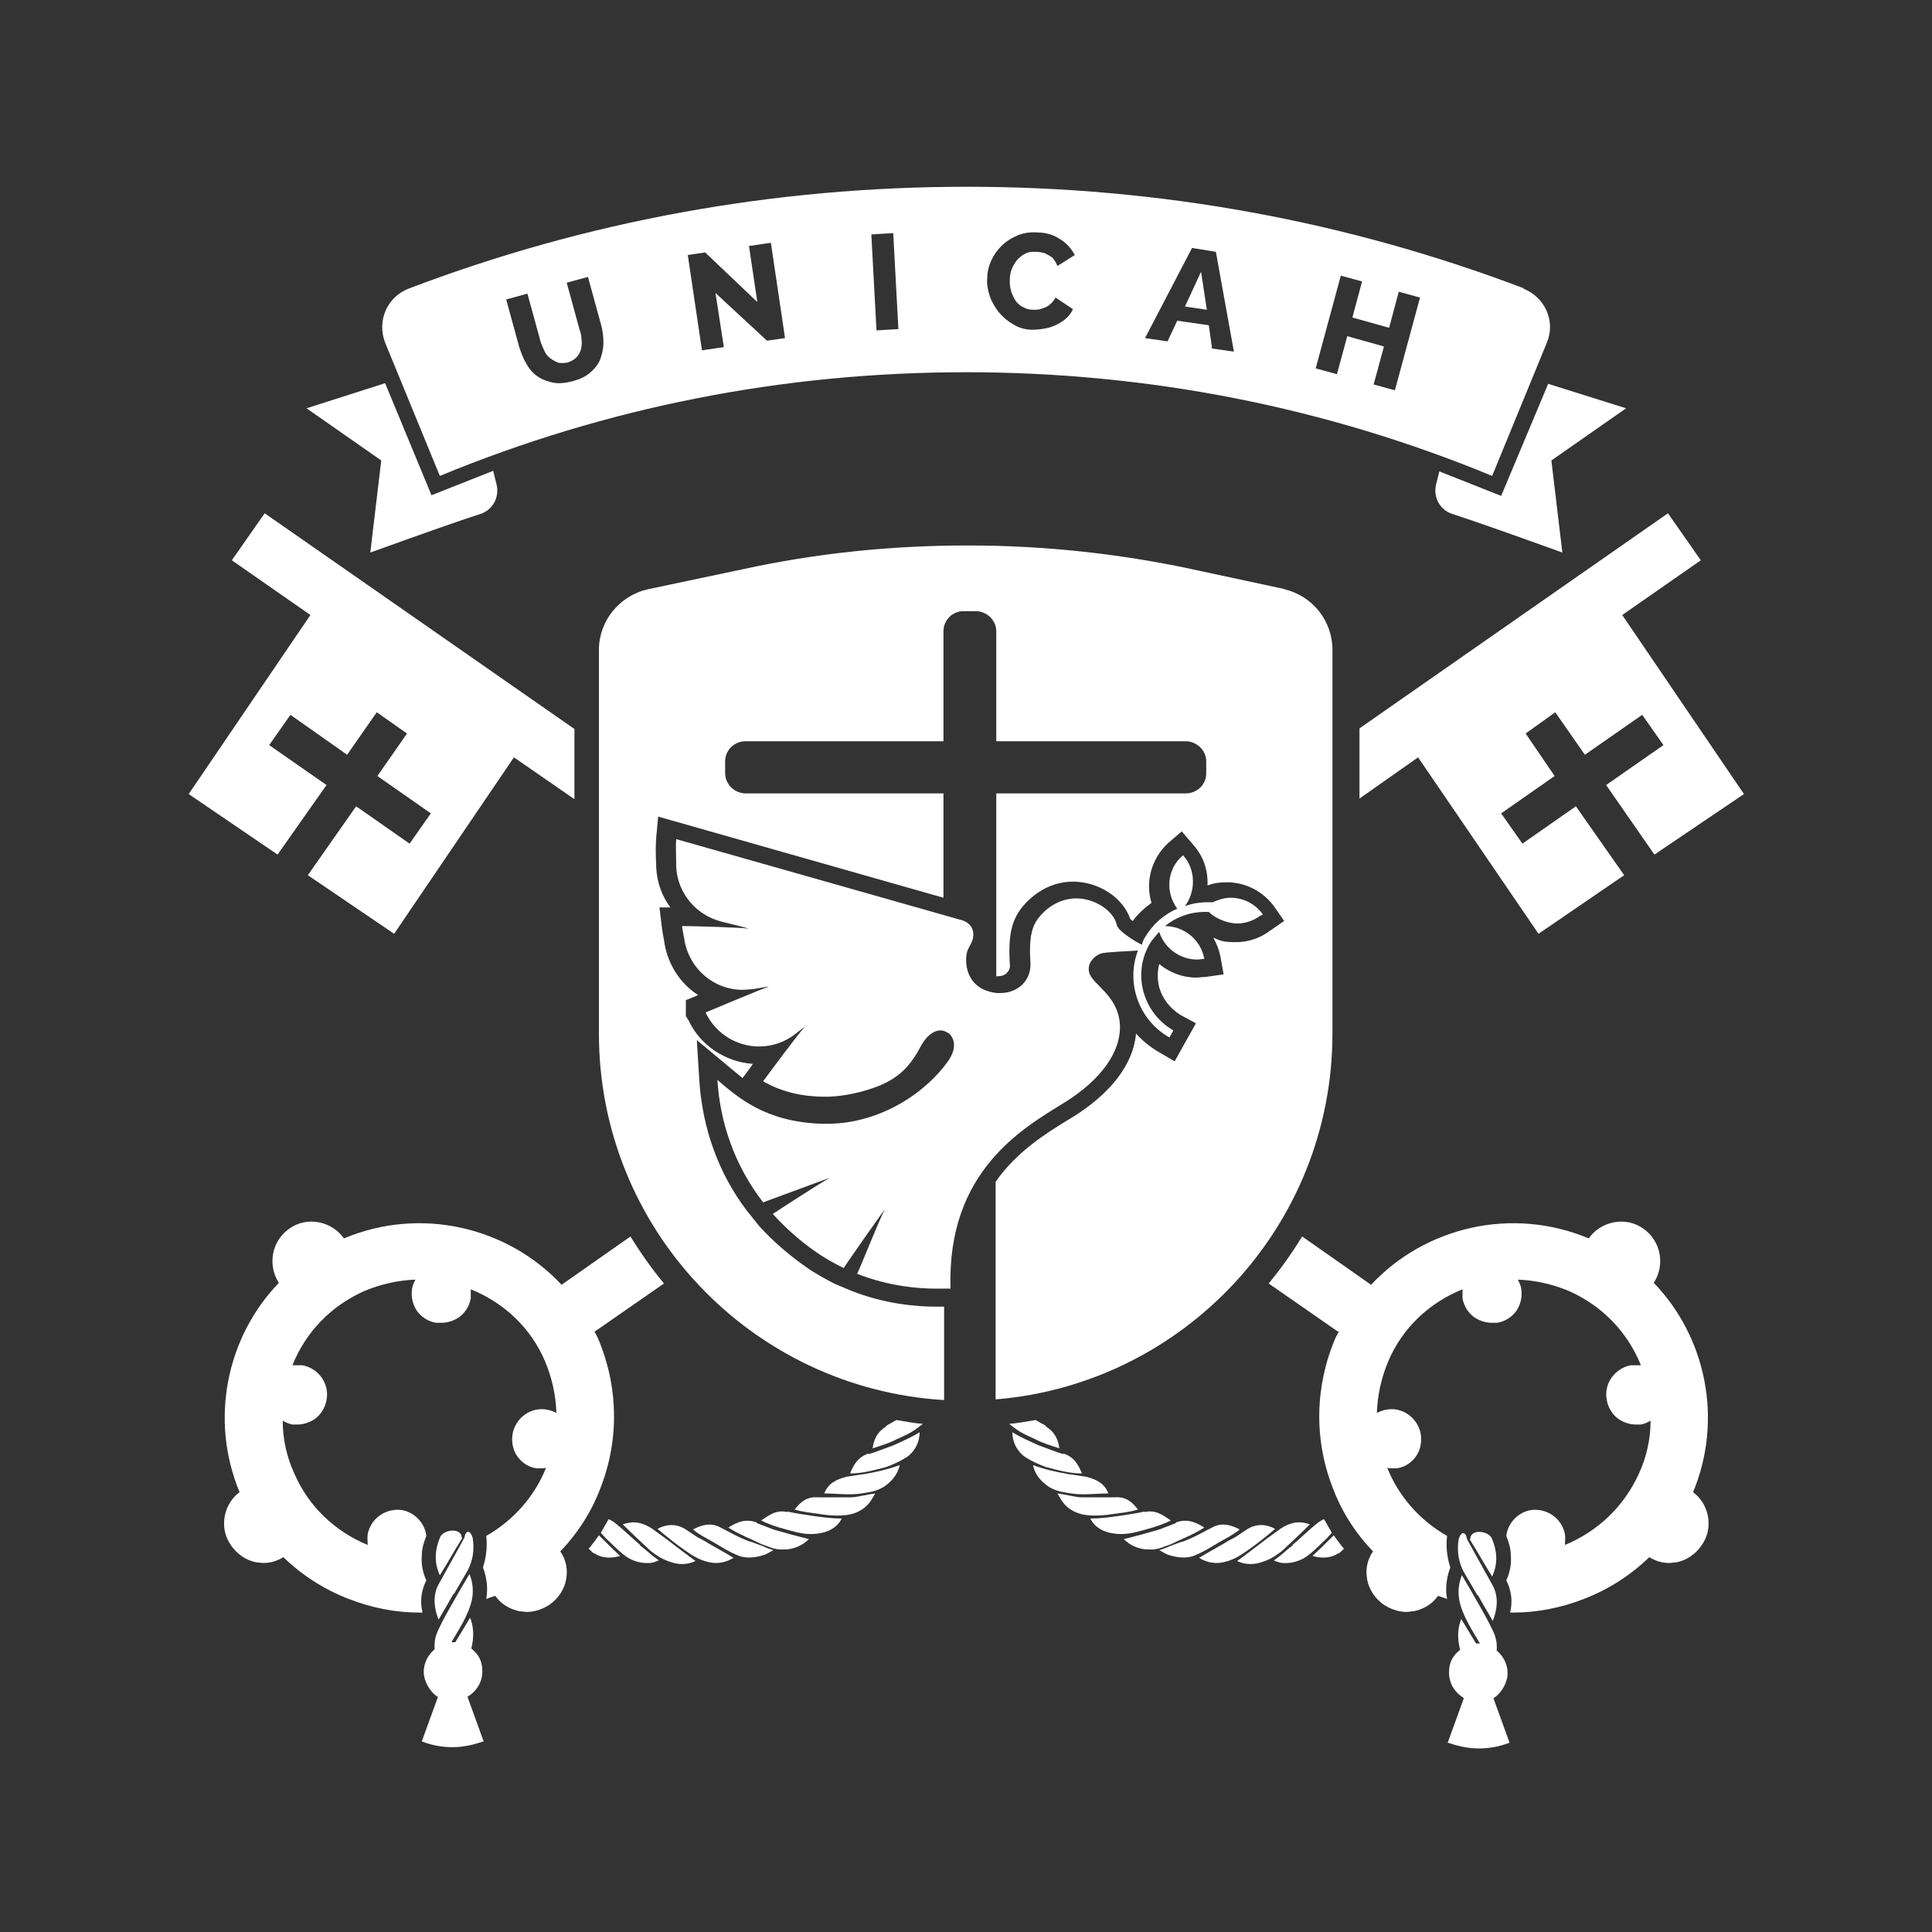 <svg xmlns="http://www.w3.org/2000/svg" viewBox="0 0 300 300"><rect x="0" y="0" width="300" height="300" fill="#333333" stroke="none"/><defs><style>      .cls-1 {        fill: #fff;      }    </style></defs><g><g id="Layer_1"><g><polygon class="cls-1" points="211.1 124 220.2 117.6 238.9 145 252.2 135.9 244.7 125.2 236.4 131 233.1 126.3 241.4 120.5 236.9 113.9 241.5 110.6 246.1 117.2 255 111 258.3 115.7 249.4 121.9 256.9 132.7 270.8 123.3 251.9 95.5 264.1 87 259 79.7 211.1 113.1 211.1 124"></polygon><polygon class="cls-1" points="43.1 132.7 50.7 121.9 41.8 115.7 45.1 111 53.9 117.2 58.5 110.6 63.2 113.9 58.6 120.5 66.9 126.3 63.6 131 55.3 125.2 47.8 135.9 61.2 145 79.8 117.6 89.2 124.1 89.2 113.2 41.1 79.7 36 87 48.2 95.5 29.3 123.3 43.1 132.7"></polygon><path class="cls-1" d="M92.3,206.8l10.8-7.5c-1.9-2.3-3.6-4.7-5.2-7.3l-10.7,7.5c-8.4-9-21.9-12.2-33.8-7.2-.9-1.3-2.3-2.2-3.9-2.5-1.6-.3-3.2,0-4.6,1-2.7,1.9-3.4,5.6-1.6,8.4-8.1,8.4-10.8,21.2-6.1,32.5-1.2.9-2,2.2-2.3,3.7-.3,1.6,0,3.2,1,4.6.9,1.3,2.3,2.3,3.9,2.6.4,0,.7.1,1.1.1,1.1,0,2.1-.3,3.1-.9,2.9,2.8,6.3,5,10.2,6.5,3.6,1.4,7.3,2.1,10.9,2.1s.3,0,.5,0c-.4-1.8-.2-3.4.6-5,0,0,0,0,0,0-.6-1.3-.8-2.6-.7-3.9h0s0,0,0,0c0-1,.3-2,.7-3-.2-1.9-1.7-3.6-3.7-4-2.5-.4-4.9,1.2-5.4,3.7-.1.6,0,1.2,0,1.7-5.1-2.1-9.2-6-11.4-11.1-1.2-2.6-1.8-5.4-1.8-8.2.5.3,1,.5,1.5.6.3,0,.6,0,.8,0,.9,0,1.8-.3,2.6-.8,1-.7,1.7-1.8,1.9-3,.5-2.5-1.2-4.9-3.7-5.4-.5,0-1.1,0-1.6,0,2.1-5.2,6-9.2,11.1-11.5,2.6-1.1,5.3-1.7,8-1.8-.2.4-.4.8-.5,1.3-.2,1.2,0,2.4.7,3.5.7,1,1.8,1.7,3,1.9.3,0,.6,0,.9,0,.9,0,1.8-.3,2.6-.8,1-.7,1.7-1.8,1.9-3,0-.5,0-.9,0-1.4,5.2,2.1,9.3,6,11.5,11.1,1.1,2.6,1.7,5.3,1.8,8.1-.4-.2-.9-.4-1.4-.5-2.5-.5-4.9,1.2-5.4,3.7-.2,1.2,0,2.5.7,3.5.7,1,1.7,1.7,3,1.9h0c.3,0,.6,0,.8,0s.5,0,.7-.1c-1.8,4.5-5.1,8.2-9.3,10.6.2,1.7,0,3.3-.5,4.9.6,1.6.8,3.3.5,4.9.4-.2.9-.3,1.4-.5.9,1.3,2.3,2.1,3.8,2.4.4,0,.7.1,1.1.1,1.2,0,2.4-.4,3.5-1.1,1.3-.9,2.3-2.3,2.6-3.9.3-1.6,0-3.1-.9-4.4,2.7-2.8,4.9-6.2,6.3-10,2.9-7.5,2.7-15.8-.5-23.2-.2-.4-.4-.8-.6-1.1"></path><path class="cls-1" d="M223.5,73.2l-.5,2c-.5,2,.6,4,2.5,4.6,3.7,1.2,9.9,3.4,17.1,6l-1.7-14.3,11.6-8.1-12.1-3.8-7.3,17.4-9.6-3.8Z"></path><path class="cls-1" d="M76.6,73.2l.5,2c.5,2-.6,4-2.5,4.6-3.7,1.2-9.9,3.4-17.1,6l1.7-14.3-11.6-8.1,12.2-3.9,7.2,17.4,9.6-3.8Z"></path><polygon class="cls-1" points="184 47.6 187.4 48.1 186.5 42.2 184 47.6"></polygon><path class="cls-1" d="M236.7,44.8c-27.6-10.5-56.7-15.8-86.6-15.8s-59,5.3-86.6,15.8c-3.4,1.3-5,5-3.7,8.4l8.5,20.7c25.9-10.7,53.4-16.1,81.7-16.1s55.8,5.4,81.7,16.1l8.5-20.7c1.4-3.3-.3-7.1-3.7-8.4M93.2,55.8c-.3.8-.9,1.5-1.6,2.1-.7.6-1.6,1-2.7,1.3-1.2.3-2.2.4-3.1.2-.9-.2-1.7-.5-2.4-1-.7-.5-1.3-1.2-1.7-2-.5-.8-.8-1.7-1.1-2.6l-2-7.3,3.3-.9,2,7.3c.1.5.4,1,.6,1.5.2.5.5.9.9,1.2.4.3.8.5,1.2.7.4.1.9.1,1.5,0,.6-.2,1-.4,1.4-.8s.5-.7.7-1.2c.1-.5.2-1,.1-1.5,0-.5-.1-1.1-.3-1.6l-2-7.3,3.3-.9,2,7.3c.3,1,.4,2,.4,2.9,0,.9-.2,1.8-.5,2.6M119.1,52.9l-8-7.4,1.3,8.4-3.4.5-2.2-14.8,2.7-.4,8.1,7.7-1.3-8.7,3.4-.5,2.2,14.8-2.8.4ZM136.1,51.3l-.8-14.9,3.4-.2.8,14.9-3.4.2ZM157,45.2c.2.6.4,1,.7,1.5.3.4.7.8,1.2,1,.5.3,1,.4,1.6.4.4,0,.9,0,1.3-.2.4-.1.9-.3,1.2-.6.4-.3.7-.7.9-1.1l2.7,1.8c-.3.7-.8,1.3-1.5,1.8-.7.5-1.5.9-2.3,1.1-.9.2-1.7.3-2.5.3-1.1,0-2.1-.3-2.9-.8-.9-.5-1.6-1.1-2.3-1.9-.6-.8-1.1-1.6-1.4-2.5-.3-.9-.5-1.9-.4-2.8,0-.9.2-1.8.6-2.7.4-.9.9-1.6,1.6-2.3.7-.7,1.5-1.2,2.4-1.6.9-.4,2-.6,3.2-.5,1.4,0,2.6.4,3.6,1.1,1,.6,1.7,1.5,2.2,2.4l-2.7,1.7c-.2-.5-.5-1-.8-1.3-.4-.3-.8-.5-1.2-.7-.4-.1-.9-.2-1.3-.2-.7,0-1.2,0-1.7.3-.5.2-.9.6-1.3,1-.3.4-.6.9-.8,1.4-.2.5-.3,1.1-.3,1.6,0,.6,0,1.2.2,1.7M188.2,54l-.5-3.5-4.9-.7-1.5,3.2-3.5-.5,7.3-14,3.7.6,2.8,15.5-3.5-.5ZM216.6,60.6l-3.3-.9,1.6-5.9-5.7-1.6-1.6,5.9-3.3-.9,3.9-14.4,3.3.9-1.5,5.6,5.7,1.6,1.5-5.6,3.3.9-3.9,14.4Z"></path><path class="cls-1" d="M199.6,91.5l-13.5-2.9c-11.8-2.6-23.8-3.9-35.8-3.9s-23.5,1.2-35,3.7l-14.7,3.1c-4.4,1-7.6,4.9-7.6,9.4v59.6c0,30.3,23.7,55.1,53.6,56.9v-14.5c-.3,0-.7,0-1.2,0-3.1,0-8-.4-13.3-2.5l-2.6-1.1c-1.5-.8-3-1.6-4.4-2.6-2.7-1.9-5.1-4-7.2-6.3l-2-2.5c-4.3-5.7-6.8-12.6-7.3-20l-.4-6.4,5.4,4.5c.5.4,1.1.9,1.7,1.4,0,0,1.3-1.7,1.6-2.2-4.3-.3-8.2-2.9-10-6.8l-.4-.6v-.6c0,0,0-1.9,0-1.9,0,0,1.8-.7,1.9-.8-2.7-1.7-4.6-4.6-5.2-7.9-.1-.8-.3-1.6-.4-2.4l-.4-3.3h1.7c-1.3-1.7-2.1-3.9-2.2-6.2-.1-2.1-.1-3.6,0-4.7l.3-3.2,44.3,12.6v-16.2h-30.7c-1.7,0-3.2-1.4-3.2-3.1v-1.9c0-1.7,1.4-3.1,3.2-3.1h30.7v-17.1c0-1.7,1.4-3.1,3.1-3.1h1.9c1.7,0,3.2,1.4,3.2,3.1v17.1h29.4c1.7,0,3.2,1.4,3.2,3.1v1.9c0,1.7-1.4,3.1-3.2,3.1h-29.4v28.4h0c.9,0,1.4-.2,1.7-.6.3-.3.5-.8.4-1.3-.3-5,.4-7.5,2.9-9.9,2-1.9,4.4-2.9,6.9-2.9,4,0,7.8,2.5,8.9,5.8,0,0,.2.2.4.3.8-1.1,1.8-2,2.9-2.8-1-3.3,0-6.9,2.6-9.3l2.1-1.8,1.8,2.1c1.6,1.8,2.3,4,2.2,6.3,1-.4,2-.5,3-.5,2.9,0,5.6,1.4,7.3,3.7l1.6,2.3-2.3,1.6c-1.5,1.1-3.3,1.7-5.2,1.7s-2.4-.2-3.5-.7c.5.9.9,1.9,1.1,2.9l.5,2.8-2.8.4c-.5,0-1,.1-1.5.1-2.1,0-4.1-.8-5.7-2.1-.3,1.2-.3,2.4,0,3.6.5,1.8,1.7,3.3,3.3,4.3l2.4,1.3-3.3,5.9-2.4-1.4c-1.4-.8-2.6-1.8-3.6-2.9-.4,4.7-3.9,9.3-9.9,13l-.5.3c-3.6,2.2-8.1,5-11.4,9.7v33.8c29.2-2.4,52.3-26.9,52.3-56.8v-59.6c0-4.5-3.1-8.4-7.5-9.4"></path><path class="cls-1" d="M195.7,142.2c-1.1.8-2.4,1.2-3.6,1.2s-3.2-.6-4.4-1.8c-.2,0-.4,0-.6,0-2.3,0-4.5.8-6.2,2.2,2.9,0,5.6,2.1,6.1,5.1-.4,0-.7.1-1.1.1-2.7,0-5.1-1.8-5.9-4.3-.5.6-1.1,1.2-1.5,1.9-2.7,4.7-1,10.7,3.7,13.4l-.6,1.1c-4.8-2.7-6.8-8.5-4.9-13.5h0c-1.3.1-4.4.2-5.5.4-.5.1-1,.4-1.4.8-.4.4-.9,1.1-.7,2.1.4,2,4.5,3.5,4.8,8.2.2,4.3-3,8.6-8.6,12.1-6.5,4-18.3,10.7-17.7,28.9,0,0-.8,0-2.2,0-2.6,0-7.2-.3-12.3-2.3.8-1.7,3.5-8.6,4.3-10-.5.6-5.4,7.6-6.4,9.1-1.4-.7-2.9-1.5-4.3-2.5-2.6-1.8-4.8-3.8-6.7-5.9,1.5-1,7.4-4.8,8.8-5.6-.8.3-8.7,3.2-10.3,3.8-4.5-5.8-6.7-12.5-7.1-19,3.1,2.6,7.3,6.5,16.2,6.8.2,0,.5,0,.8,0,8.5,0,15.7-5.1,19-10,1.5-2.4.3-3.7,0-4-.2-.1-.7-.5-1.4-.5s-2,.5-3.1,2.6c-2.2,4.2-4.8,5.7-9.1,6.9-1.6.4-3.5.8-5.7.8-3.1,0-6.5-.6-9.6-2.4,1.1-1.5,5.4-7.3,6.5-8.5,0,0-.5.4-1.3,1-1.7,1.4-3.8,2.1-5.8,2.1-3.4,0-6.7-1.9-8.3-5.2,0,0,0,0,0-.1,1.7-.7,8.3-3.5,9.8-4-.3,0-1.3.2-2.5.4-.5,0-1.1.1-1.6.1-4.4,0-8.2-3.2-9-7.6-.1-.7-.3-1.5-.4-2.3,1.8,0,8.8.2,10.4.4-.3-.1-2.2-.6-4.3-1.1-3.9-1-6.8-4.4-7-8.5,0-1.7-.1-3.2,0-4.3l44.4,12.6s1.5.4,1.7,1.8c.2,1.4-.5,1.9-.9,3-.4,1.2-.6,5.9,4.6,6.5.2,0,.4,0,.5,0,2.9,0,4.9-2.1,4.7-4.8-.3-4.8.5-6.2,2.1-7.8,1.6-1.5,3.4-2.1,5-2.1,3.1,0,5.9,2.1,6.3,4.1.2,1,2.9,2.6,3.9,3.1.1-.3.2-.7.4-1,1.2-2.1,3-3.7,5.1-4.6-1.9-2.6-1.6-6.2.9-8.3,2,2.2,2,5.6.3,7.9,1.1-.4,2.3-.6,3.5-.6s.5,0,.8,0c.9-.4,1.8-.7,2.8-.7,1.9,0,3.8.9,5,2.6"></path><path class="cls-1" d="M214.9,233.8c-.4.2-.7.4-1.2.7.6.2,1.1.4,1.5.6-.1-.4-.3-.9-.4-1.3"></path><path class="cls-1" d="M207.8,206.8l-10.8-7.5c1.9-2.3,3.6-4.7,5.2-7.3l10.7,7.5c8.4-9,21.9-12.2,33.8-7.2.9-1.3,2.3-2.2,3.9-2.5,1.6-.3,3.2,0,4.6,1,2.7,1.9,3.4,5.6,1.6,8.4,8.1,8.4,10.8,21.2,6.1,32.5,1.2.9,2,2.2,2.3,3.7.3,1.6,0,3.2-1,4.6-.9,1.3-2.3,2.3-3.9,2.6-.4,0-.7.1-1.1.1-1.1,0-2.1-.3-3.1-.9-2.9,2.8-6.3,5-10.2,6.5-3.6,1.4-7.3,2.1-10.9,2.1s-.3,0-.5,0c.4-1.8.2-3.4-.6-5,0,0,0,0,0,0,.6-1.3.8-2.6.7-3.9h0s0,0,0,0c0-1-.3-2-.7-3,.2-1.9,1.7-3.6,3.7-4,2.5-.4,4.9,1.2,5.4,3.7.1.6,0,1.2,0,1.7,5.1-2.1,9.2-6,11.5-11.1,1.2-2.6,1.8-5.4,1.8-8.2-.5.3-1,.5-1.5.6-.3,0-.6,0-.8,0-.9,0-1.8-.3-2.6-.8-1-.7-1.7-1.8-1.9-3-.5-2.5,1.2-4.9,3.7-5.4.5,0,1.1,0,1.6,0-2.1-5.2-6-9.2-11.1-11.5-2.6-1.1-5.3-1.7-8-1.8.2.4.4.8.5,1.3.2,1.2,0,2.4-.7,3.5-.7,1-1.8,1.7-3,1.9-.3,0-.6,0-.9,0-.9,0-1.8-.3-2.6-.8-1-.7-1.7-1.8-1.9-3,0-.5,0-.9,0-1.4-5.2,2.1-9.3,6-11.5,11.1-1.1,2.6-1.7,5.3-1.8,8.1.4-.2.9-.4,1.4-.5,2.5-.5,4.9,1.2,5.4,3.7.2,1.2,0,2.5-.7,3.5-.7,1-1.7,1.7-3,1.9h0c-.3,0-.6,0-.8,0s-.5,0-.7-.1c1.8,4.5,5.1,8.2,9.3,10.6-.2,1.7,0,3.3.5,4.9-.6,1.6-.8,3.3-.5,4.9-.4-.2-.9-.3-1.4-.5-.9,1.3-2.3,2.1-3.8,2.4-.4,0-.7.1-1.1.1-1.2,0-2.4-.4-3.5-1.1-1.3-.9-2.3-2.3-2.6-3.9-.3-1.6,0-3.1.9-4.4-2.7-2.8-4.9-6.2-6.3-10-2.9-7.5-2.7-15.8.5-23.2.2-.4.4-.8.6-1.1"></path><path class="cls-1" d="M137.6,221.5c-1.3.8-1.9,1.9-2.1,3.4,1.2-.4,2.6-.8,3.7-1.4,1.1-.5,2.3-1,3.3-1.8.3-.2.5-.4.8-.6-1.4-.1-2.8-.4-4.1-.6-.5.3-1.1.6-1.6.9"></path><path class="cls-1" d="M131.5,229.3c-1.6.4-2.9,1-3.5,2.6,1.8,0,3.9.3,5.8,0,1-.2,2-.2,3.4-1,1.2-.8,2.2-1.9,2.5-3.4-1.9.7-3.8,1.1-5.5,1.4-.9.1-1.9.3-2.7.4"></path><path class="cls-1" d="M134.9,225.7c-1.6.5-2.3,1.6-2.9,3.1,1.9,0,3.7-.5,5.6-1,1.1-.4,2.2-.9,3.3-1.6,1.2-.9,1.9-2.3,1.9-3.8-1.3.8-2.7,1.4-4,2-1.4.5-2.6,1-3.9,1.4"></path><path class="cls-1" d="M132.1,232.5c-1.9,0-3.5,0-5.2,0-1.6-.1-2.6.7-3.5,1.9,1.3.4,2.5.5,3.9.7,1.2.2,2.5.3,3.7.2,1.5-.1,3.1-.7,4.1-2.1.3-.4.5-.8.8-1.3-.7.1-1.2.2-1.7.3-.7.1-1.3.3-2,.3"></path><path class="cls-1" d="M117.5,236.4c-1.7-.6-3-.1-4.4.8,1.7,1.1,3.4,1.7,5.2,2.6,1,.3,1.9.9,3.5.8,1.4,0,2.8-.6,3.8-1.6-2-.5-3.8-1-5.5-1.5-.8-.3-1.8-.7-2.6-1"></path><path class="cls-1" d="M122.3,234.8c-1.7-.4-2.8.4-4.1,1.3,1.8.9,3.5,1.3,5.4,1.8,1.2.3,2.4.4,3.6.2,1.4-.2,2.8-.9,3.5-2.3-1.5,0-3-.2-4.4-.4-1.4-.2-2.7-.4-4.1-.7"></path><path class="cls-1" d="M116.5,239.4c-1.7-.6-3.2-1.5-4.8-2.3-1.4-.7-2.8-.3-4.1.4,1.1.9,2.2,1.4,3.4,2.1,1,.6,2.1,1.3,3.3,1.8,1.4.7,3,.5,4.5,0,.4-.2.8-.4,1.3-.7-.7-.2-1.2-.4-1.6-.6-.6-.2-1.3-.5-1.9-.7"></path><path class="cls-1" d="M101.3,237.4c-1.5-1-2.9-1.3-4.6-.7,1.4,1.4,2.8,2.7,4.3,4.1.8.6,1.5,1.2,3,1.7,1.3.5,2.7.5,4-.1-1.6-1.2-3.1-2.3-4.5-3.4-.7-.5-1.5-1.1-2.2-1.6"></path><path class="cls-1" d="M108.3,238.7c-.6-.4-1.2-.8-1.8-1.2-1.4-.9-2.9-.9-4.4-.1,1.4,1.2,2.9,2.4,4.5,3.5,1,.7,2,1.3,3.2,1.6,1.4.4,2.8.2,4.1-.6-1.3-.8-2.6-1.5-3.8-2.2-.6-.4-1.2-.7-1.8-1"></path><path class="cls-1" d="M99.4,239.9c-1.4-1.2-2.6-2.4-4-3.5-.3-.2-.6-.4-.9-.5-.4.7-.8,1.4-1.2,2.1.2.3.5.5.7.8.9.8,1.7,1.7,2.7,2.5,1.2,1,2.6,1.5,4.2,1.4.4,0,.9-.2,1.4-.4-.5-.4-1-.7-1.3-1-.5-.4-1-.9-1.6-1.3"></path><path class="cls-1" d="M92.3,241.2c1.2.8,2.7.8,4,.4-1.1-1-2.1-2-3.1-3,0,0-.1-.1-.2-.2-.5.7-1,1.4-1.6,2.1.3.2.5.5.8.7"></path><path class="cls-1" d="M70.5,247.5c.7-1.2,1.4-2.4,2.1-3.6.8-1.5,1.1-3.2.8-5.1-.4-1.3-1.1-1.2-1.3,0-.4.7-.7,1.3-1.1,2-1,1.8-2,3.6-3,5.4-.8,1.7-.6,3.5.1,5.3.8-1.4,1.6-2.7,2.3-4"></path><path class="cls-1" d="M71.7,238.8c0-1.7-3-1.3-3.4,0-.8,1.9-.9,3.9,0,5.8,1.2-1.9,2.3-3.9,3.5-5.8"></path><path class="cls-1" d="M72.7,263.4c1.3-.8,2.2-2.2,2.2-3.9s-.7-2.7-1.7-3.5c0,0,0,0,0-.1.4-1.6.4-3.2-.2-4.7-.8,1.3-1.5,2.5-2.3,3.8-.1,0-.2,0-.4,0s-.1,0-.2,0c.4-.7.9-1.5,1.3-2.2.7-1.2,1.3-2.4,1.7-3.7.5-1.6.4-3.2-.2-4.7-.9,1.5-1.7,2.9-2.5,4.3-.8,1.4-1.6,2.8-2.3,4.3-.5,1-.7,2-.6,3.1-1,.8-1.7,2.1-1.7,3.5s.9,3.1,2.2,3.9l-2.5,6.9c1.5.6,3.1.9,4.8.9s3.3-.4,4.8-.9l-2.5-6.9Z"></path><path class="cls-1" d="M162.4,221.5c1.3.8,1.9,1.9,2.1,3.4-1.2-.4-2.6-.8-3.7-1.4-1.1-.5-2.3-1-3.3-1.8-.3-.2-.5-.4-.8-.6,1.4-.1,2.8-.4,4.1-.6.5.3,1.1.6,1.6.9"></path><path class="cls-1" d="M168.6,229.3c1.6.4,2.9,1,3.5,2.6-1.8,0-3.9.3-5.8,0-1-.2-2-.2-3.4-1-1.2-.8-2.2-1.9-2.5-3.4,1.9.7,3.8,1.1,5.5,1.4.9.1,1.9.3,2.7.4"></path><path class="cls-1" d="M165.1,225.7c1.6.5,2.3,1.6,2.9,3.1-1.9,0-3.7-.5-5.6-1-1.1-.4-2.2-.9-3.3-1.6-1.2-.9-1.9-2.3-1.9-3.8,1.3.8,2.7,1.4,4,2,1.4.5,2.6,1,3.9,1.4"></path><path class="cls-1" d="M168,232.5c1.9,0,3.5,0,5.2,0,1.6-.1,2.6.7,3.5,1.9-1.3.4-2.5.5-3.9.7-1.2.2-2.5.3-3.7.2-1.5-.1-3.1-.7-4.1-2.1-.3-.4-.5-.8-.8-1.3.7.1,1.2.2,1.7.3.7.1,1.3.3,2,.3"></path><path class="cls-1" d="M182.6,236.4c1.7-.6,3-.1,4.4.8-1.7,1.1-3.4,1.7-5.2,2.6-1,.3-1.9.9-3.5.8-1.4,0-2.8-.6-3.8-1.6,2-.5,3.8-1,5.5-1.5.8-.3,1.8-.7,2.6-1"></path><path class="cls-1" d="M177.7,234.8c1.7-.4,2.8.4,4.1,1.3-1.8.9-3.5,1.3-5.4,1.8-1.2.3-2.4.4-3.6.2-1.4-.2-2.8-.9-3.5-2.3,1.5,0,3-.2,4.4-.4,1.4-.2,2.7-.4,4.1-.7"></path><path class="cls-1" d="M183.6,239.4c1.7-.6,3.2-1.5,4.8-2.3,1.4-.7,2.8-.3,4.1.4-1.1.9-2.2,1.4-3.4,2.1-1,.6-2.1,1.3-3.3,1.8-1.4.7-3,.5-4.5,0-.4-.2-.8-.4-1.3-.7.7-.2,1.2-.4,1.6-.6.6-.2,1.3-.5,1.9-.7"></path><path class="cls-1" d="M198.8,237.4c1.5-1,2.9-1.3,4.6-.7-1.4,1.4-2.8,2.7-4.3,4.1-.8.6-1.5,1.2-3,1.7-1.3.5-2.7.5-4-.1,1.6-1.2,3.1-2.3,4.5-3.4.7-.5,1.5-1.1,2.2-1.6"></path><path class="cls-1" d="M191.8,238.7c.6-.4,1.2-.8,1.8-1.2,1.4-.9,2.9-.9,4.4-.1-1.4,1.2-2.9,2.4-4.5,3.5-1,.7-2,1.3-3.2,1.6-1.4.4-2.8.2-4.1-.6,1.3-.8,2.6-1.5,3.8-2.2.6-.4,1.2-.7,1.8-1"></path><path class="cls-1" d="M200.7,239.9c1.4-1.2,2.6-2.4,4-3.5.3-.2.6-.4.9-.5.4.7.8,1.4,1.2,2.1-.2.3-.5.5-.7.8-.9.8-1.7,1.7-2.7,2.5-1.2,1-2.6,1.5-4.2,1.4-.4,0-.9-.2-1.4-.4.5-.4,1-.7,1.3-1,.5-.4,1-.9,1.6-1.3"></path><path class="cls-1" d="M207.8,241.2c-1.2.8-2.7.8-4,.4,1.1-1,2.1-2,3.1-3,0,0,.1-.1.2-.2.5.7,1,1.4,1.6,2.1-.3.2-.5.5-.8.7"></path><path class="cls-1" d="M229.4,247.7c-.7-1.2-1.4-2.4-2.1-3.6-.8-1.5-1.1-3.2-.8-5.1.4-1.3,1.1-1.2,1.3,0,.4.7.7,1.3,1.1,2,1,1.8,2,3.6,3,5.4.8,1.7.6,3.5-.1,5.3-.8-1.4-1.6-2.7-2.3-4"></path><path class="cls-1" d="M228.3,239c0-1.7,3-1.3,3.4,0,.8,1.9.9,3.9,0,5.8-1.2-1.9-2.3-3.9-3.5-5.8"></path><path class="cls-1" d="M227.2,263.6c-1.3-.8-2.2-2.2-2.2-3.9s.7-2.7,1.7-3.5c0,0,0,0,0-.1-.4-1.6-.4-3.2.2-4.7.8,1.3,1.5,2.5,2.3,3.8.1,0,.2,0,.4,0s.1,0,.2,0c-.4-.7-.9-1.5-1.3-2.2-.7-1.2-1.3-2.4-1.7-3.7-.5-1.6-.4-3.2.2-4.7.9,1.5,1.7,2.9,2.5,4.3.8,1.4,1.6,2.8,2.3,4.3.5,1,.7,2,.6,3.1,1,.8,1.7,2.1,1.7,3.5s-.9,3.1-2.2,3.9l2.5,6.9c-1.5.6-3.1.9-4.8.9s-3.3-.4-4.8-.9l2.5-6.9Z"></path></g></g></g></svg>